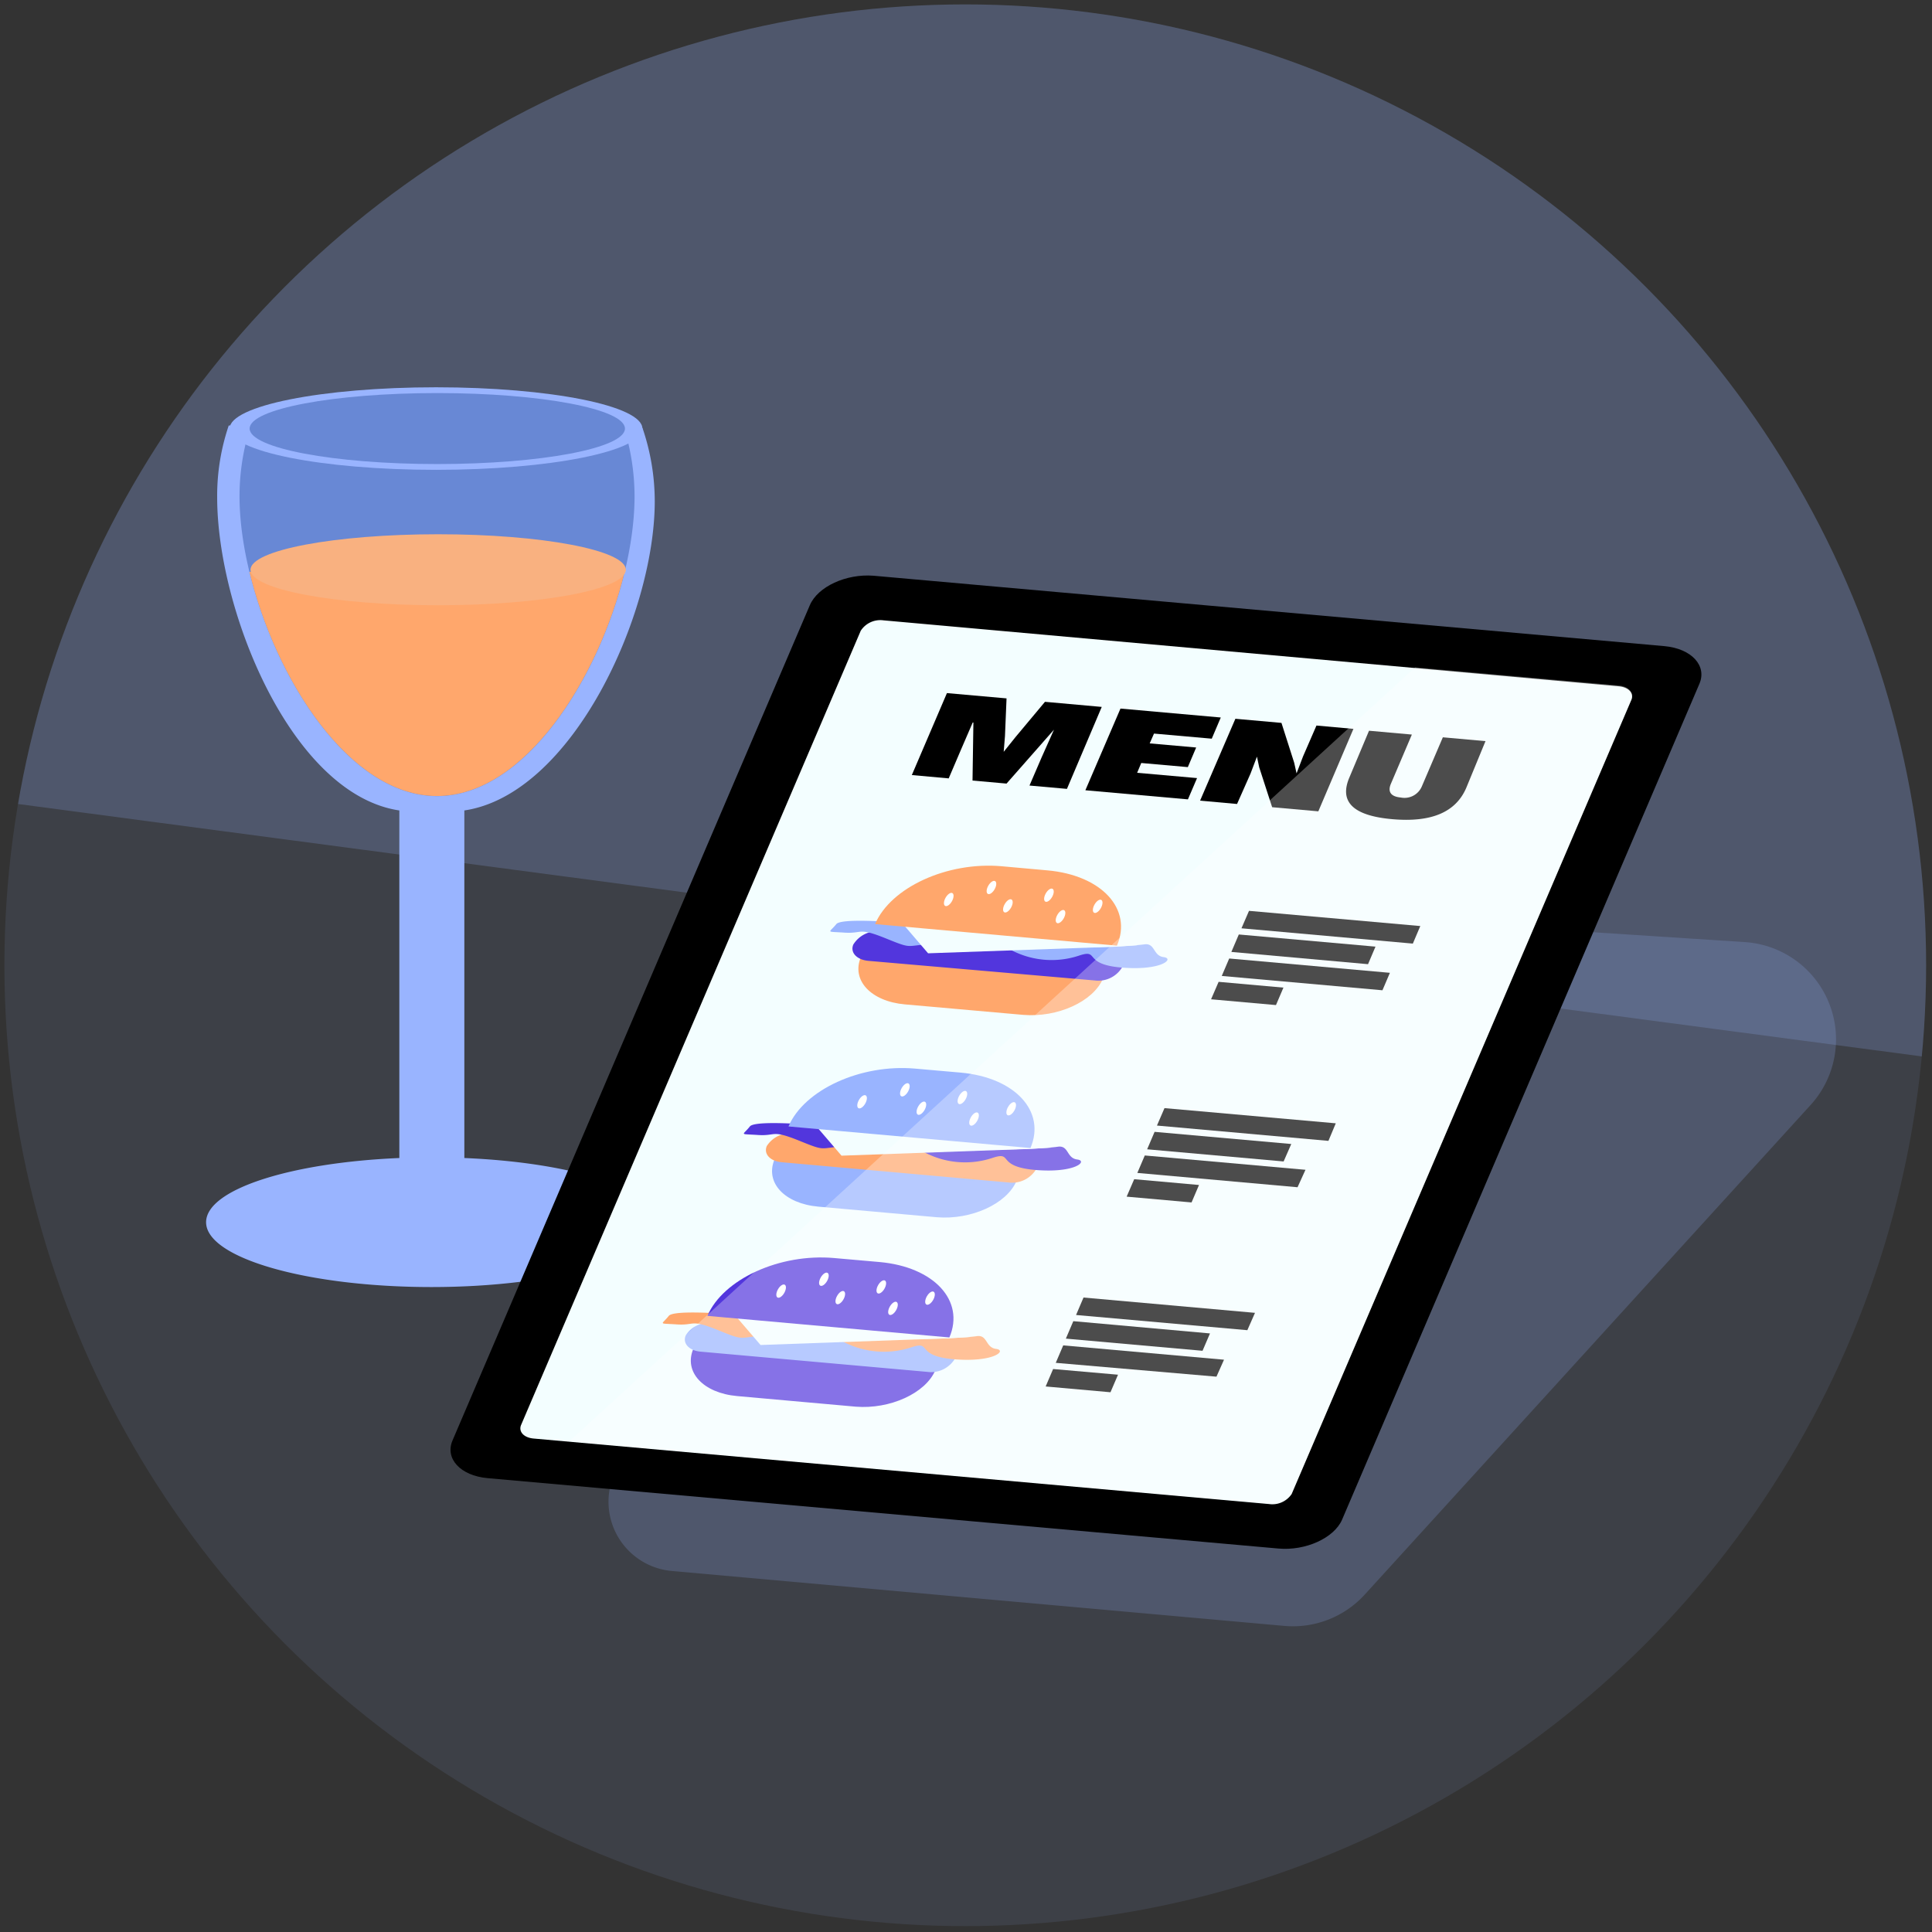 <svg id="Calque_1" data-name="Calque 1" xmlns="http://www.w3.org/2000/svg" xmlns:xlink="http://www.w3.org/1999/xlink" viewBox="0 0 197.05 197.08"><rect x="0" y="0" width="197.05" height="197.08" fill="#333333" stroke="none"/><defs><style>.cls-1{fill:none;}.cls-2{clip-path:url(#clip-path);}.cls-3,.cls-5,.cls-6{fill:#99b4ff;}.cls-3{opacity:0.1;}.cls-13,.cls-3,.cls-5{isolation:isolate;}.cls-4{clip-path:url(#clip-path-2);}.cls-5{opacity:0.2;}.cls-7{fill:#6888d5;}.cls-8{fill:#ffa76c;}.cls-9{fill:#f9b180;}.cls-10{fill:#f3feff;}.cls-11{fill:#5236dd;}.cls-12,.cls-13{fill:#fff;}.cls-13{opacity:0.3;}</style><clipPath id="clip-path"><circle class="cls-1" cx="-126.02" cy="99.14" r="98.7"/></clipPath><clipPath id="clip-path-2"><circle class="cls-1" cx="98.45" cy="98.45" r="98"/></clipPath></defs><g id="Groupe_1752" data-name="Groupe 1752"><g id="Groupe_1751" data-name="Groupe 1751"><g class="cls-2"><g id="Groupe_1750" data-name="Groupe 1750"><g id="Groupe_1749" data-name="Groupe 1749"><rect id="Rectangle_1009" data-name="Rectangle 1009" class="cls-3" x="-289.71" y="-4.68" width="305.26" height="206.02"/></g></g></g></g></g><g id="Groupe_1759" data-name="Groupe 1759"><g id="Groupe_1758" data-name="Groupe 1758"><g class="cls-4"><g id="Groupe_1757" data-name="Groupe 1757"><g id="Groupe_1756" data-name="Groupe 1756"><rect id="Rectangle_1023" data-name="Rectangle 1023" class="cls-3" x="-37.93" y="-3.42" width="286.76" height="204.45"/><path id="Tracé_4077" data-name="Tracé 4077" class="cls-5" d="M248.83,114.75V-3.42H-37.93V76.73Z"/><g id="Groupe_1754" data-name="Groupe 1754"><g id="Groupe_1753" data-name="Groupe 1753"><path id="Tracé_4078" data-name="Tracé 4078" class="cls-6" d="M47.36,118.11V82.66c11-1.63,19.42-20,19.42-31.53a23.2,23.2,0,0,0-1.25-7.48l-42.2-.25a22.29,22.29,0,0,0-1.18,7.33c0,11.57,7.6,30.3,18.58,31.93v35.45c-11.14.47-19.71,3.21-19.71,6.55,0,3.65,10.31,6.61,23,6.61s23-3,23-6.61C67.07,121.32,58.5,118.57,47.36,118.11Z"/><path id="Tracé_4079" data-name="Tracé 4079" class="cls-7" d="M25.54,43.5a23.46,23.46,0,0,0-1.11,7.1c0,12,9,30.6,20.14,30.6S64.72,62.65,64.72,50.6a23.77,23.77,0,0,0-1.11-7.1Z"/><path id="Tracé_4080" data-name="Tracé 4080" class="cls-8" d="M25.44,58.32c2.65,10.94,10.21,22.87,19.13,22.87S61.06,69.26,63.71,58.32Z"/></g><ellipse id="Ellipse_364" data-name="Ellipse 364" class="cls-6" cx="44.47" cy="43.71" rx="21.05" ry="4.21"/><ellipse id="Ellipse_365" data-name="Ellipse 365" class="cls-7" cx="44.6" cy="43.71" rx="19.14" ry="3.62"/><ellipse id="Ellipse_366" data-name="Ellipse 366" class="cls-9" cx="44.69" cy="58.11" rx="19.14" ry="3.62"/></g><path id="Tracé_4081" data-name="Tracé 4081" class="cls-5" d="M161.21,95,178,96.09a9.94,9.94,0,0,1,6.67,16.61l-45.46,49.92a9.92,9.92,0,0,1-8.23,3.21l-62.45-5.6a7.09,7.09,0,0,1-4.85-11.57l50.12-60.95Z"/><g id="Groupe_1755" data-name="Groupe 1755"><path id="Tracé_4082" data-name="Tracé 4082" d="M130.39,157.94l-80.66-7.18c-2.78-.25-4.38-2-3.57-3.86L82.6,61.72c.81-1.89,3.71-3.22,6.49-3l80.66,7.18c2.78.25,4.38,2,3.57,3.86L136.88,155C136.07,156.86,133.17,158.19,130.39,157.94Z"/><path id="Tracé_4083" data-name="Tracé 4083" class="cls-10" d="M129.42,153.4l-75-6.68c-1-.09-1.56-.71-1.27-1.39l34.64-81a2.38,2.38,0,0,1,2.32-1.06L165.11,70c1,.09,1.56.71,1.28,1.38l-34.65,81A2.38,2.38,0,0,1,129.42,153.4Z"/><path id="Tracé_4084" data-name="Tracé 4084" class="cls-8" d="M87.81,97.6l24.69,2.2h0c-1,2.36-4.65,4-8.13,3.71l-12.08-1.07c-3.48-.31-5.49-2.48-4.48-4.84Z"/><path id="Tracé_4085" data-name="Tracé 4085" class="cls-11" d="M111.66,100l-23.09-2c-1.19-.11-1.88-.85-1.54-1.66h0A2.87,2.87,0,0,1,89.82,95L112.91,97c1.2.11,1.88.85,1.54,1.66h0A2.84,2.84,0,0,1,111.66,100Z"/><path id="Tracé_4086" data-name="Tracé 4086" class="cls-6" d="M97.3,94.6s-11.25-1.28-12-.35-1.14.74.81.87,1.32-.6,4.34.63,1.65.55,5.68.51,4.49-.56,7.14.71a8.87,8.87,0,0,0,6.89.46c2-.62.24.94,4.3,1.26s5.35-.93,4.23-1.07-.84-1.47-2-1.3S107.8,97,105.46,96s-6.4-2-5.31-1.11S98.9,95.14,97.3,94.6Z"/><path id="Tracé_4087" data-name="Tracé 4087" class="cls-10" d="M91.93,94.05l2.73,3.18,19.27-.68,2.1-.14Z"/><path id="Tracé_4088" data-name="Tracé 4088" class="cls-8" d="M113.93,96.45l-24.68-2.2h0c1.6-3.75,7.38-6.39,12.91-5.9l4.66.42c5.53.49,8.71,3.93,7.1,7.68Z"/><ellipse id="Ellipse_367" data-name="Ellipse 367" class="cls-12" cx="96.76" cy="91.73" rx="0.75" ry="0.37" transform="translate(-30.8 130.52) rotate(-60.38)"/><ellipse id="Ellipse_368" data-name="Ellipse 368" class="cls-12" cx="101.12" cy="90.51" rx="0.75" ry="0.37" transform="translate(-27.54 133.69) rotate(-60.38)"/><ellipse id="Ellipse_369" data-name="Ellipse 369" class="cls-12" cx="102.8" cy="92.38" rx="0.75" ry="0.37" transform="translate(-28.32 136.1) rotate(-60.38)"/><ellipse id="Ellipse_370" data-name="Ellipse 370" class="cls-12" cx="106.98" cy="91.3" rx="0.75" ry="0.37" transform="translate(-25.26 139.18) rotate(-60.38)"/><ellipse id="Ellipse_371" data-name="Ellipse 371" class="cls-12" cx="108.17" cy="93.48" rx="0.75" ry="0.37" transform="translate(-26.56 141.32) rotate(-60.38)"/><ellipse id="Ellipse_372" data-name="Ellipse 372" class="cls-12" cx="111.96" cy="92.44" rx="0.75" ry="0.37" transform="translate(-23.74 144.08) rotate(-60.38)"/><path id="Tracé_4089" data-name="Tracé 4089" class="cls-6" d="M79,118.24l24.68,2.2h0c-1,2.36-4.65,4-8.13,3.71l-12.08-1.08C80,122.76,78,120.6,79,118.24Z"/><path id="Tracé_4090" data-name="Tracé 4090" class="cls-8" d="M102.83,120.6l-23.09-2.06c-1.19-.1-1.88-.85-1.53-1.66h0A2.85,2.85,0,0,1,81,115.61l23.09,2.06c1.2.1,1.89.85,1.54,1.66h0A2.86,2.86,0,0,1,102.83,120.6Z"/><path id="Tracé_4091" data-name="Tracé 4091" class="cls-11" d="M88.48,115.24s-11.26-1.29-12-.35-1.14.74.81.87,1.32-.6,4.34.63,1.65.54,5.68.5,4.5-.56,7.14.72a8.87,8.87,0,0,0,6.89.45c2-.62.24.94,4.3,1.27s5.35-.93,4.23-1.07-.84-1.48-2-1.3-8.84.65-11.18-.35-6.4-2-5.31-1.12S90.07,115.77,88.48,115.24Z"/><path id="Tracé_4092" data-name="Tracé 4092" class="cls-10" d="M83.1,114.69l2.73,3.18,19.27-.69,2.1-.13Z"/><path id="Tracé_4093" data-name="Tracé 4093" class="cls-6" d="M105.1,117.09l-24.68-2.2h0c1.6-3.75,7.38-6.39,12.91-5.9l4.67.41c5.52.5,8.7,3.94,7.1,7.69Z"/><ellipse id="Ellipse_373" data-name="Ellipse 373" class="cls-12" cx="87.93" cy="112.36" rx="0.75" ry="0.37" transform="translate(-53.21 133.28) rotate(-60.38)"/><ellipse id="Ellipse_374" data-name="Ellipse 374" class="cls-12" cx="92.29" cy="111.15" rx="0.75" ry="0.37" transform="translate(-49.95 136.45) rotate(-60.38)"/><ellipse id="Ellipse_375" data-name="Ellipse 375" class="cls-12" cx="93.97" cy="113.02" rx="0.75" ry="0.37" transform="translate(-50.72 138.86) rotate(-60.38)"/><ellipse id="Ellipse_376" data-name="Ellipse 376" class="cls-12" cx="98.16" cy="111.93" rx="0.75" ry="0.37" transform="translate(-47.66 141.95) rotate(-60.38)"/><ellipse id="Ellipse_377" data-name="Ellipse 377" class="cls-12" cx="99.34" cy="114.12" rx="0.75" ry="0.37" transform="translate(-48.96 144.09) rotate(-60.38)"/><ellipse id="Ellipse_378" data-name="Ellipse 378" class="cls-12" cx="103.13" cy="113.08" rx="0.75" ry="0.37" transform="translate(-46.14 146.85) rotate(-60.38)"/><path id="Tracé_4094" data-name="Tracé 4094" d="M108.82,80.46,105,80.12l1.25-2.9,1.25-2.8h0l-4.84,5.5-3.47-.31.09-5.92h-.07L98,76.49l-1.24,2.9L93,79.05l3.58-8.36,6.08.54-.16,3.84-.13,1.61h0l1.21-1.51,3-3.59,5.79.52Z"/><path id="Tracé_4095" data-name="Tracé 4095" d="M114.28,72.27l10.23.91-.92,2.16-5.89-.52-.44,1,4.74.42-.85,2-4.75-.42-.42,1,6.11.54-.93,2.17-10.46-.93Z"/><path id="Tracé_4096" data-name="Tracé 4096" d="M134.46,82.75l-4.71-.42-1.32-4.07-.23-1.09h0l-.66,1.74L126.17,82l-3.77-.34L126,73.31l4.7.42L132,77.8l.24,1.08h0l.66-1.73L134.27,74l3.77.34Z"/><path id="Tracé_4097" data-name="Tracé 4097" d="M149.55,80.35c-1.07,2.5-3.57,3.55-7.55,3.2s-5.44-1.76-4.37-4.26l2-4.76,4.37.39-2.13,5c-.37.85,0,1.33,1,1.42a1.92,1.92,0,0,0,2.15-1.14l2.14-5,4.35.39Z"/><path id="Tracé_4098" data-name="Tracé 4098" d="M144.1,96.24l-17.48-1.56.77-1.78,17.47,1.55Z"/><path id="Tracé_4099" data-name="Tracé 4099" d="M139.53,98.34l-13.94-1.25.76-1.78,13.94,1.24Z"/><path id="Tracé_4100" data-name="Tracé 4100" d="M141,101l-16.39-1.46.76-1.78,16.39,1.46Z"/><path id="Tracé_4101" data-name="Tracé 4101" d="M130.14,102.51l-6.62-.59.77-1.78,6.61.59Z"/><path id="Tracé_4102" data-name="Tracé 4102" d="M135.49,116.36,118,114.8l.77-1.78,17.47,1.55Z"/><path id="Tracé_4103" data-name="Tracé 4103" d="M130.92,118.46,117,117.22l.76-1.78,13.94,1.24Z"/><path id="Tracé_4104" data-name="Tracé 4104" d="M132.34,121.09,116,119.63l.76-1.78,16.39,1.46Z"/><path id="Tracé_4105" data-name="Tracé 4105" d="M121.53,122.64l-6.62-.59.77-1.78,6.61.59Z"/><path id="Tracé_4106" data-name="Tracé 4106" class="cls-11" d="M70.72,137.55l24.68,2.2h0c-1,2.36-4.64,4-8.12,3.72l-12.09-1.08c-3.48-.31-5.48-2.47-4.47-4.83Z"/><path id="Tracé_4107" data-name="Tracé 4107" class="cls-6" d="M94.57,139.92l-23.1-2.06c-1.19-.1-1.88-.85-1.53-1.66h0a2.84,2.84,0,0,1,2.79-1.27L95.82,137c1.19.1,1.88.84,1.53,1.65h0A2.84,2.84,0,0,1,94.57,139.92Z"/><path id="Tracé_4108" data-name="Tracé 4108" class="cls-8" d="M80.21,134.55s-11.26-1.28-12-.34-1.14.74.81.87,1.32-.6,4.33.63,1.66.54,5.69.5,4.49-.56,7.13.72a8.92,8.92,0,0,0,6.89.45c2-.62.25.94,4.3,1.26s5.36-.92,4.24-1.06-.85-1.48-2-1.3-8.84.65-11.19-.35-6.4-2-5.31-1.12S81.81,135.1,80.21,134.55Z"/><path id="Tracé_4109" data-name="Tracé 4109" class="cls-10" d="M74.84,134l2.73,3.18,19.26-.69,2.1-.13Z"/><path id="Tracé_4110" data-name="Tracé 4110" class="cls-11" d="M96.83,136.41l-24.68-2.2h0c1.6-3.75,7.39-6.39,12.92-5.9l4.66.41c5.53.5,8.71,3.94,7.1,7.69Z"/><ellipse id="Ellipse_379" data-name="Ellipse 379" class="cls-12" cx="79.67" cy="131.68" rx="0.75" ry="0.37" transform="translate(-74.18 135.86) rotate(-60.38)"/><ellipse id="Ellipse_380" data-name="Ellipse 380" class="cls-12" cx="84.03" cy="130.47" rx="0.75" ry="0.37" transform="translate(-70.92 139.04) rotate(-60.38)"/><ellipse id="Ellipse_381" data-name="Ellipse 381" class="cls-12" cx="85.7" cy="132.34" rx="0.75" ry="0.37" transform="translate(-71.7 141.44) rotate(-60.38)"/><ellipse id="Ellipse_382" data-name="Ellipse 382" class="cls-12" cx="89.89" cy="131.25" rx="0.75" ry="0.37" transform="translate(-68.64 144.53) rotate(-60.38)"/><ellipse id="Ellipse_383" data-name="Ellipse 383" class="cls-12" cx="91.08" cy="133.44" rx="0.75" ry="0.37" transform="translate(-69.94 146.67) rotate(-60.38)"/><ellipse id="Ellipse_384" data-name="Ellipse 384" class="cls-12" cx="94.86" cy="132.39" rx="0.75" ry="0.37" transform="translate(-67.12 149.43) rotate(-60.38)"/><path id="Tracé_4111" data-name="Tracé 4111" d="M127.22,135.67l-17.47-1.55.76-1.78L128,133.9Z"/><path id="Tracé_4112" data-name="Tracé 4112" d="M122.65,137.77l-13.94-1.24.76-1.78L123.41,136Z"/><path id="Tracé_4113" data-name="Tracé 4113" d="M124.07,140.41,107.68,139l.76-1.78,16.4,1.46Z"/><path id="Tracé_4114" data-name="Tracé 4114" d="M113.26,142l-6.61-.59.76-1.78,6.62.58Z"/><path id="Tracé_4115" data-name="Tracé 4115" class="cls-13" d="M58.07,147l71.35,6.36a2.38,2.38,0,0,0,2.32-1.06l34.65-81c.28-.67-.29-1.29-1.28-1.38l-20.78-1.85Z"/></g></g></g></g></g></g></svg>